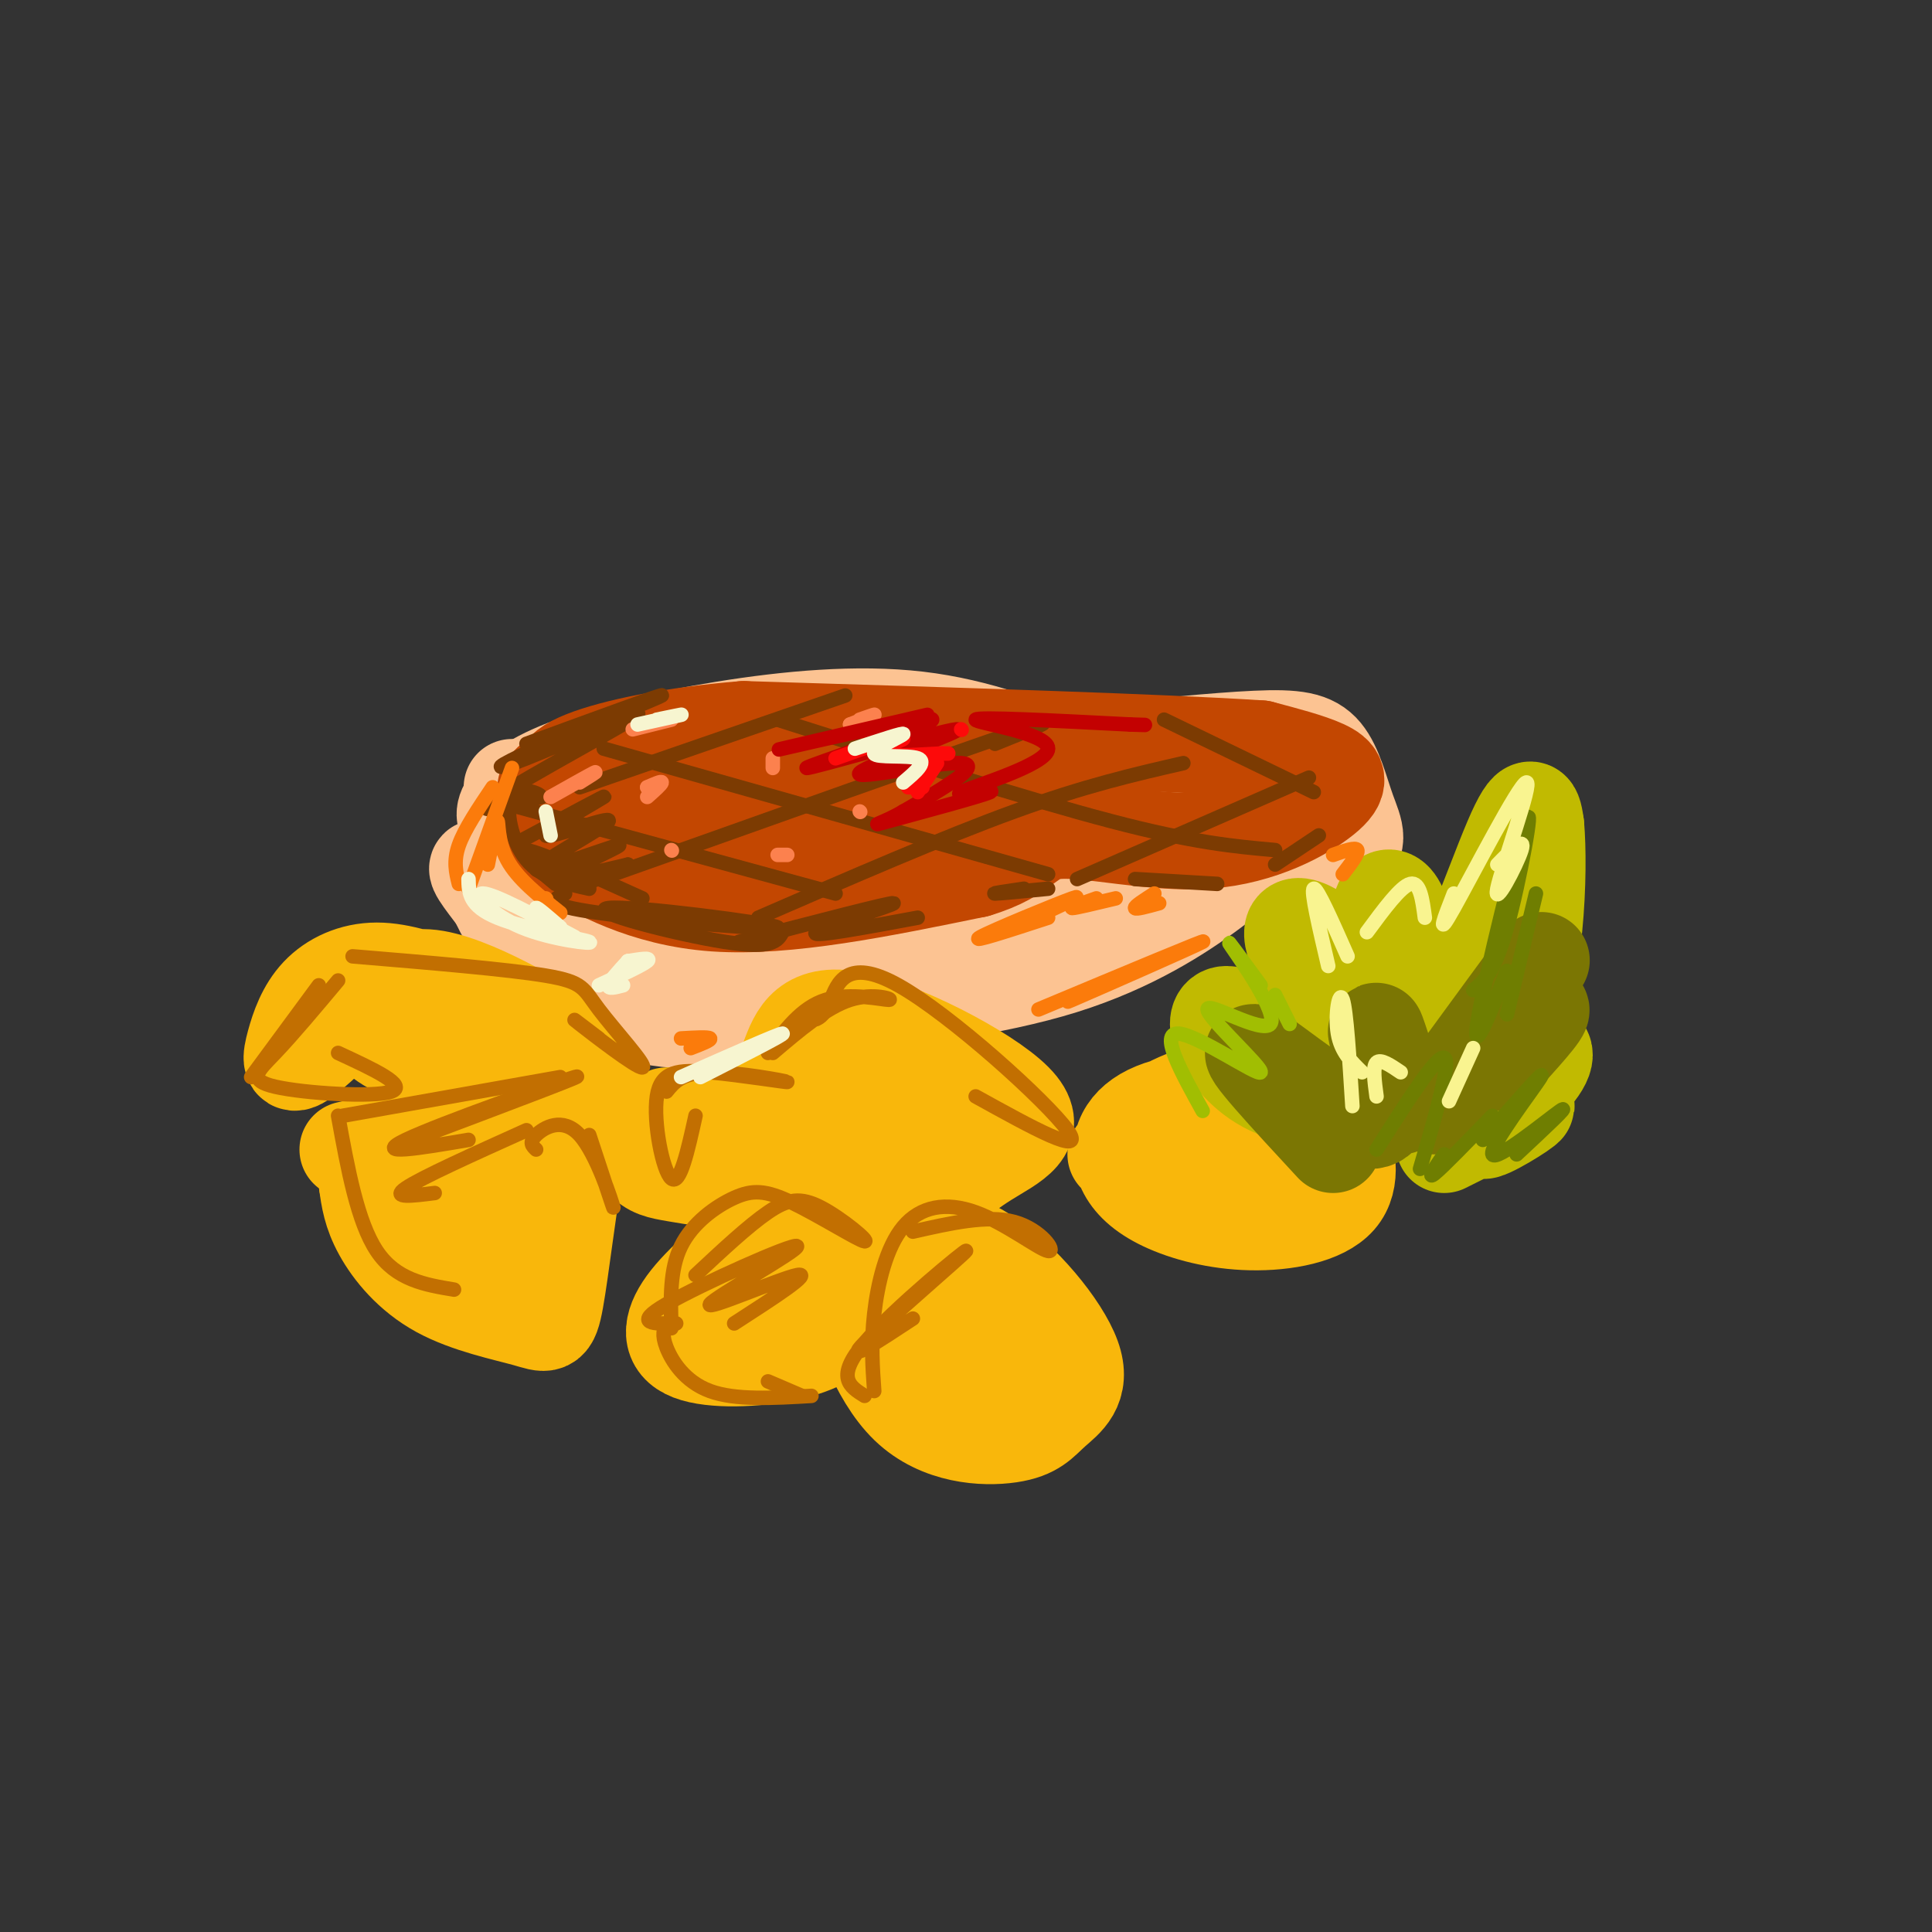 <svg viewBox='0 0 400 400' version='1.1' xmlns='http://www.w3.org/2000/svg' xmlns:xlink='http://www.w3.org/1999/xlink'><rect x="0" y="0" width="400" height="400" fill="#333333" stroke="none"/><g fill='none' stroke='#FCC392' stroke-width='20' stroke-linecap='round' stroke-linejoin='round'><path d='M106,163c-0.133,7.489 -0.267,14.978 0,14c0.267,-0.978 0.933,-10.422 3,-12c2.067,-1.578 5.533,4.711 9,11'/><path d='M118,176c6.620,3.987 18.671,8.455 31,11c12.329,2.545 24.936,3.168 38,1c13.064,-2.168 26.584,-7.128 35,-14c8.416,-6.872 11.727,-15.658 14,-14c2.273,1.658 3.506,13.759 3,20c-0.506,6.241 -2.753,6.620 -5,7'/><path d='M234,187c-2.916,3.313 -7.707,8.095 -24,13c-16.293,4.905 -44.089,9.933 -60,11c-15.911,1.067 -19.938,-1.828 -25,-5c-5.062,-3.172 -11.161,-6.621 -15,-10c-3.839,-3.379 -5.420,-6.690 -7,-10'/><path d='M103,186c-2.699,-3.579 -5.947,-7.528 -3,-6c2.947,1.528 12.089,8.533 16,12c3.911,3.467 2.591,3.395 14,4c11.409,0.605 35.545,1.887 38,1c2.455,-0.887 -16.773,-3.944 -36,-7'/><path d='M132,190c-2.044,1.222 10.844,7.778 18,10c7.156,2.222 8.578,0.111 10,-2'/><path d='M106,171c-1.046,-0.995 -2.093,-1.990 -1,-4c1.093,-2.010 4.324,-5.033 12,-8c7.676,-2.967 19.797,-5.876 33,-8c13.203,-2.124 27.486,-3.464 40,-2c12.514,1.464 23.257,5.732 34,10'/><path d='M224,159c6.833,1.833 6.917,1.417 7,1'/><path d='M226,156c12.904,-1.313 25.809,-2.625 34,-3c8.191,-0.375 11.670,0.188 14,3c2.330,2.812 3.512,7.872 5,12c1.488,4.128 3.282,7.322 -2,9c-5.282,1.678 -17.641,1.839 -30,2'/><path d='M247,179c-7.466,2.413 -11.130,7.444 -11,7c0.130,-0.444 4.054,-6.365 14,-11c9.946,-4.635 25.913,-7.985 25,-8c-0.913,-0.015 -18.707,3.304 -22,3c-3.293,-0.304 7.916,-4.230 11,-5c3.084,-0.770 -1.958,1.615 -7,4'/><path d='M257,169c-1.833,1.167 -2.917,2.083 -4,3'/><path d='M263,173c-2.756,3.067 -5.511,6.133 -12,11c-6.489,4.867 -16.711,11.533 -31,16c-14.289,4.467 -32.644,6.733 -51,9'/><path d='M169,209c-12.200,1.222 -17.200,-0.222 -22,-2c-4.800,-1.778 -9.400,-3.889 -14,-6'/></g>
<g fill='none' stroke='#C34701' stroke-width='20' stroke-linecap='round' stroke-linejoin='round'><path d='M113,163c1.463,-1.494 2.925,-2.989 3,-1c0.075,1.989 -1.238,7.461 -2,10c-0.762,2.539 -0.974,2.145 4,5c4.974,2.855 15.136,8.959 30,10c14.864,1.041 34.432,-2.979 54,-7'/><path d='M202,180c10.702,-3.140 10.456,-7.491 17,-8c6.544,-0.509 19.878,2.822 31,2c11.122,-0.822 20.033,-5.798 24,-9c3.967,-3.202 2.991,-4.629 0,-6c-2.991,-1.371 -7.995,-2.685 -13,-4'/><path d='M261,155c-20.000,-1.333 -63.500,-2.667 -107,-4'/><path d='M154,151c-29.274,2.332 -48.960,10.161 -30,12c18.960,1.839 76.566,-2.313 82,-1c5.434,1.313 -41.305,8.089 -59,11c-17.695,2.911 -6.348,1.955 5,1'/><path d='M152,174c4.363,1.033 12.770,3.117 28,2c15.230,-1.117 37.283,-5.433 31,-6c-6.283,-0.567 -40.903,2.615 -54,4c-13.097,1.385 -4.672,0.973 8,0c12.672,-0.973 29.593,-2.508 20,-3c-9.593,-0.492 -45.698,0.060 -48,0c-2.302,-0.060 29.199,-0.731 40,-1c10.801,-0.269 0.900,-0.134 -9,0'/><path d='M168,170c-3.167,-0.333 -6.583,-1.167 -10,-2'/></g>
<g fill='none' stroke='#F9B70B' stroke-width='20' stroke-linecap='round' stroke-linejoin='round'><path d='M72,238c17.080,-3.961 34.160,-7.921 42,-8c7.840,-0.079 6.441,3.725 5,12c-1.441,8.275 -2.925,21.021 -4,27c-1.075,5.979 -1.742,5.190 -6,4c-4.258,-1.190 -12.108,-2.782 -18,-6c-5.892,-3.218 -9.826,-8.062 -12,-12c-2.174,-3.938 -2.587,-6.969 -3,-10'/><path d='M76,245c5.860,-3.490 22.011,-7.215 29,-7c6.989,0.215 4.815,4.371 3,9c-1.815,4.629 -3.271,9.732 -5,12c-1.729,2.268 -3.732,1.701 -5,-1c-1.268,-2.701 -1.803,-7.535 -1,-11c0.803,-3.465 2.944,-5.561 4,-3c1.056,2.561 1.028,9.781 1,17'/><path d='M157,230c2.118,-2.768 4.236,-5.536 6,-10c1.764,-4.464 3.174,-10.623 13,-9c9.826,1.623 28.070,11.029 34,17c5.930,5.971 -0.452,8.508 -6,12c-5.548,3.492 -10.263,7.940 -16,10c-5.737,2.060 -12.496,1.731 -17,0c-4.504,-1.731 -6.752,-4.866 -9,-8'/><path d='M162,242c-1.851,-3.014 -1.979,-6.550 -1,-9c0.979,-2.450 3.066,-3.813 7,-5c3.934,-1.187 9.716,-2.196 16,-1c6.284,1.196 13.071,4.598 13,7c-0.071,2.402 -7.001,3.806 -13,3c-5.999,-0.806 -11.069,-3.821 -13,-6c-1.931,-2.179 -0.724,-3.522 2,-4c2.724,-0.478 6.964,-0.090 11,2c4.036,2.090 7.867,5.883 6,7c-1.867,1.117 -9.434,-0.441 -17,-2'/><path d='M94,205c-5.545,-2.003 -11.089,-4.007 -16,-4c-4.911,0.007 -9.187,2.024 -12,5c-2.813,2.976 -4.162,6.910 -5,10c-0.838,3.090 -1.164,5.336 2,3c3.164,-2.336 9.819,-9.254 15,-13c5.181,-3.746 8.888,-4.319 14,-3c5.112,1.319 11.628,4.529 16,7c4.372,2.471 6.600,4.204 9,6c2.400,1.796 4.971,3.656 -1,3c-5.971,-0.656 -20.486,-3.828 -35,-7'/><path d='M81,212c-6.022,-0.244 -3.578,2.644 1,5c4.578,2.356 11.289,4.178 18,6'/><path d='M127,230c2.062,3.942 4.125,7.883 6,10c1.875,2.117 3.564,2.409 7,3c3.436,0.591 8.619,1.482 12,1c3.381,-0.482 4.961,-2.336 6,-4c1.039,-1.664 1.536,-3.137 -1,-4c-2.536,-0.863 -8.106,-1.117 -9,-2c-0.894,-0.883 2.887,-2.395 2,-3c-0.887,-0.605 -6.444,-0.302 -12,0'/><path d='M176,258c-0.778,0.760 -1.557,1.521 0,8c1.557,6.479 5.448,18.677 12,25c6.552,6.323 15.765,6.769 21,6c5.235,-0.769 6.492,-2.755 9,-5c2.508,-2.245 6.269,-4.748 4,-11c-2.269,-6.252 -10.566,-16.253 -18,-21c-7.434,-4.747 -14.003,-4.242 -19,-5c-4.997,-0.758 -8.422,-2.781 -1,3c7.422,5.781 25.692,19.366 32,25c6.308,5.634 0.654,3.317 -5,1'/><path d='M211,284c-6.311,-5.242 -19.589,-18.848 -20,-18c-0.411,0.848 12.043,16.152 15,20c2.957,3.848 -3.584,-3.758 -6,-8c-2.416,-4.242 -0.708,-5.121 1,-6'/><path d='M231,239c3.258,-4.068 6.515,-8.136 13,-11c6.485,-2.864 16.197,-4.523 21,-5c4.803,-0.477 4.696,0.227 6,2c1.304,1.773 4.020,4.616 6,9c1.980,4.384 3.224,10.309 0,14c-3.224,3.691 -10.916,5.148 -18,5c-7.084,-0.148 -13.559,-1.900 -18,-4c-4.441,-2.100 -6.847,-4.546 -8,-7c-1.153,-2.454 -1.054,-4.916 0,-7c1.054,-2.084 3.064,-3.791 6,-5c2.936,-1.209 6.799,-1.920 11,-2c4.201,-0.080 8.742,0.470 13,3c4.258,2.530 8.234,7.039 5,11c-3.234,3.961 -13.678,7.374 -19,7c-5.322,-0.374 -5.520,-4.535 -5,-7c0.520,-2.465 1.760,-3.232 3,-4'/><path d='M247,238c2.845,-1.226 8.458,-2.292 11,-2c2.542,0.292 2.012,1.940 0,4c-2.012,2.060 -5.506,4.530 -9,7'/><path d='M158,255c-6.365,5.246 -12.729,10.492 -16,15c-3.271,4.508 -3.448,8.277 1,10c4.448,1.723 13.520,1.399 20,0c6.480,-1.399 10.368,-3.875 11,-6c0.632,-2.125 -1.993,-3.900 -7,-4c-5.007,-0.100 -12.395,1.474 -13,2c-0.605,0.526 5.573,0.004 9,-1c3.427,-1.004 4.103,-2.490 4,-4c-0.103,-1.510 -0.986,-3.044 -4,-3c-3.014,0.044 -8.157,1.666 -11,3c-2.843,1.334 -3.384,2.381 -3,3c0.384,0.619 1.692,0.809 3,1'/></g>
<g fill='none' stroke='#C1BA01' stroke-width='20' stroke-linecap='round' stroke-linejoin='round'><path d='M283,212c-3.738,-2.053 -7.476,-4.106 -11,-9c-3.524,-4.894 -6.835,-12.627 -2,-11c4.835,1.627 17.817,12.616 21,14c3.183,1.384 -3.432,-6.836 -5,-13c-1.568,-6.164 1.909,-10.271 4,-4c2.091,6.271 2.794,22.919 7,20c4.206,-2.919 11.916,-25.405 16,-35c4.084,-9.595 4.542,-6.297 5,-3'/><path d='M318,171c0.778,8.867 0.222,32.533 -6,43c-6.222,10.467 -18.111,7.733 -30,5'/><path d='M262,214c-3.085,-1.981 -6.171,-3.962 -8,-4c-1.829,-0.038 -2.402,1.868 -1,5c1.402,3.132 4.778,7.489 10,10c5.222,2.511 12.291,3.176 12,1c-0.291,-2.176 -7.940,-7.193 -9,-9c-1.060,-1.807 4.470,-0.403 10,1'/><path d='M303,233c-0.760,-3.507 -1.520,-7.014 1,-10c2.520,-2.986 8.319,-5.452 12,-6c3.681,-0.548 5.244,0.822 2,5c-3.244,4.178 -11.297,11.163 -11,12c0.297,0.837 8.942,-4.475 9,-5c0.058,-0.525 -8.471,3.738 -17,8'/></g>
<g fill='none' stroke='#7B7603' stroke-width='20' stroke-linecap='round' stroke-linejoin='round'><path d='M276,237c-9.476,-10.238 -18.952,-20.476 -16,-19c2.952,1.476 18.333,14.667 24,14c5.667,-0.667 1.619,-15.190 1,-18c-0.619,-2.810 2.190,6.095 5,15'/><path d='M297,229c10.351,-14.161 20.702,-28.321 22,-30c1.298,-1.679 -6.458,9.125 -7,12c-0.542,2.875 6.131,-2.179 7,-2c0.869,0.179 -4.065,5.589 -9,11'/></g>
<g fill='none' stroke='#7C3B02' stroke-width='3' stroke-linecap='round' stroke-linejoin='round'><path d='M109,154c14.465,-5.302 28.931,-10.604 28,-10c-0.931,0.604 -17.258,7.115 -26,11c-8.742,3.885 -9.900,5.144 -2,2c7.900,-3.144 24.858,-10.693 23,-9c-1.858,1.693 -22.531,12.626 -29,17c-6.469,4.374 1.265,2.187 9,0'/><path d='M112,165c0.012,-0.702 -4.458,-2.458 -6,0c-1.542,2.458 -0.155,9.131 3,13c3.155,3.869 8.077,4.935 13,6'/><path d='M115,183c-4.500,-3.750 -9.000,-7.500 -6,-7c3.000,0.500 13.500,5.250 24,10'/><path d='M108,174c9.105,-4.897 18.210,-9.793 17,-9c-1.210,0.793 -12.737,7.277 -12,8c0.737,0.723 13.736,-4.315 13,-3c-0.736,1.315 -15.208,8.981 -15,10c0.208,1.019 15.094,-4.610 17,-5c1.906,-0.390 -9.170,4.460 -11,6c-1.830,1.540 5.585,-0.230 13,-2'/><path d='M130,179c0.667,0.333 -4.167,2.167 -9,4'/><path d='M117,185c-2.464,1.171 -4.928,2.341 7,4c11.928,1.659 38.249,3.805 37,3c-1.249,-0.805 -30.067,-4.563 -35,-4c-4.933,0.563 14.019,5.447 24,7c9.981,1.553 10.990,-0.223 12,-2'/><path d='M153,195c15.756,-4.111 31.511,-8.222 32,-8c0.489,0.222 -14.289,4.778 -16,6c-1.711,1.222 9.644,-0.889 21,-3'/><path d='M212,184c-3.417,0.500 -6.833,1.000 -6,1c0.833,0.000 5.917,-0.500 11,-1'/><path d='M235,182c0.000,0.000 17.000,1.000 17,1'/><path d='M264,179c4.250,-2.833 8.500,-5.667 9,-6c0.500,-0.333 -2.750,1.833 -6,4'/><path d='M120,163c0.000,0.000 55.000,-19.000 55,-19'/><path d='M127,181c34.417,-12.250 68.833,-24.500 82,-29c13.167,-4.500 5.083,-1.250 -3,2'/><path d='M157,190c19.167,-8.333 38.333,-16.667 53,-22c14.667,-5.333 24.833,-7.667 35,-10'/><path d='M223,182c0.000,0.000 48.000,-21.000 48,-21'/><path d='M107,167c0.000,0.000 66.000,18.000 66,18'/><path d='M125,155c0.000,0.000 92.000,26.000 92,26'/><path d='M161,149c25.917,8.250 51.833,16.500 69,21c17.167,4.500 25.583,5.250 34,6'/><path d='M241,149c0.000,0.000 31.000,15.000 31,15'/></g>
<g fill='none' stroke='#FC814E' stroke-width='3' stroke-linecap='round' stroke-linejoin='round'><path d='M131,151c0.000,0.000 8.000,-2.000 8,-2'/><path d='M114,165c4.000,-2.250 8.000,-4.500 9,-5c1.000,-0.500 -1.000,0.750 -3,2'/><path d='M134,163c0.000,0.000 0.100,0.100 0.1,0.1'/><path d='M134,163c1.500,-0.667 3.000,-1.333 3,-1c0.000,0.333 -1.500,1.667 -3,3'/><path d='M139,176c0.000,0.000 0.100,0.100 0.1,0.1'/><path d='M160,157c0.000,0.000 0.000,2.000 0,2'/><path d='M176,150c0.000,0.000 0.100,0.100 0.1,0.1'/><path d='M176,150c2.333,-0.917 4.667,-1.833 5,-2c0.333,-0.167 -1.333,0.417 -3,1'/><path d='M161,177c0.000,0.000 2.000,0.000 2,0'/><path d='M178,168c0.000,0.000 0.100,0.100 0.1,0.1'/></g>
<g fill='none' stroke='#FB7B0B' stroke-width='3' stroke-linecap='round' stroke-linejoin='round'><path d='M95,183c-0.583,-2.333 -1.167,-4.667 0,-8c1.167,-3.333 4.083,-7.667 7,-12'/><path d='M106,159c0.000,0.000 -9.000,25.000 -9,25'/><path d='M101,179c0.867,-4.444 1.733,-8.889 2,-9c0.267,-0.111 -0.067,4.111 2,8c2.067,3.889 6.533,7.444 11,11'/><path d='M113,186c0.000,0.000 0.100,0.100 0.1,0.1'/><path d='M143,217c2.167,-0.833 4.333,-1.667 4,-2c-0.333,-0.333 -3.167,-0.167 -6,0'/><path d='M215,209c17.800,-7.444 35.600,-14.889 34,-14c-1.600,0.889 -22.600,10.111 -27,12c-4.400,1.889 7.800,-3.556 20,-9'/><path d='M276,177c2.333,-0.833 4.667,-1.667 5,-1c0.333,0.667 -1.333,2.833 -3,5'/><path d='M212,191c6.644,-3.089 13.289,-6.178 10,-5c-3.289,1.178 -16.511,6.622 -19,8c-2.489,1.378 5.756,-1.311 14,-4'/><path d='M227,186c-2.833,1.000 -5.667,2.000 -5,2c0.667,0.000 4.833,-1.000 9,-2'/><path d='M239,185c-2.083,1.333 -4.167,2.667 -4,3c0.167,0.333 2.583,-0.333 5,-1'/></g>
<g fill='none' stroke='#F7F5D0' stroke-width='3' stroke-linecap='round' stroke-linejoin='round'><path d='M97,182c0.054,2.794 0.108,5.589 6,8c5.892,2.411 17.620,4.440 19,5c1.380,0.560 -7.590,-0.349 -14,-3c-6.410,-2.651 -10.260,-7.043 -8,-7c2.260,0.043 10.630,4.522 19,9'/><path d='M116,192c-2.500,-2.167 -5.000,-4.333 -5,-4c0.000,0.333 2.500,3.167 5,6'/><path d='M130,199c0.000,0.000 2.000,0.000 2,0'/><path d='M130,199c2.500,-0.417 5.000,-0.833 4,0c-1.000,0.833 -5.500,2.917 -10,5'/><path d='M130,199c-1.917,2.083 -3.833,4.167 -4,5c-0.167,0.833 1.417,0.417 3,0'/></g>
<g fill='none' stroke='#C26F01' stroke-width='3' stroke-linecap='round' stroke-linejoin='round'><path d='M52,223c0.000,0.000 14.000,-19.000 14,-19'/><path d='M70,203c-4.714,5.625 -9.429,11.250 -13,15c-3.571,3.750 -6.000,5.625 0,7c6.000,1.375 20.429,2.250 24,1c3.571,-1.250 -3.714,-4.625 -11,-8'/><path d='M73,198c16.043,1.338 32.086,2.676 40,4c7.914,1.324 7.699,2.633 11,7c3.301,4.367 10.120,11.791 9,12c-1.120,0.209 -10.177,-6.797 -13,-9c-2.823,-2.203 0.589,0.399 4,3'/><path d='M116,223c0.000,0.000 -45.000,8.000 -45,8'/><path d='M70,231c2.000,11.000 4.000,22.000 8,28c4.000,6.000 10.000,7.000 16,8'/><path d='M88,235c17.267,-6.511 34.533,-13.022 31,-12c-3.533,1.022 -27.867,9.578 -35,13c-7.133,3.422 2.933,1.711 13,0'/><path d='M109,234c-10.917,4.917 -21.833,9.833 -25,12c-3.167,2.167 1.417,1.583 6,1'/><path d='M111,238c-0.780,-0.732 -1.560,-1.464 0,-3c1.560,-1.536 5.458,-3.875 9,0c3.542,3.875 6.726,13.964 7,15c0.274,1.036 -2.363,-6.982 -5,-15'/><path d='M138,226c1.600,-1.976 3.200,-3.953 9,-4c5.800,-0.047 15.800,1.835 16,2c0.200,0.165 -9.400,-1.389 -16,-2c-6.600,-0.611 -10.200,-0.280 -11,5c-0.800,5.280 1.200,15.509 3,17c1.800,1.491 3.400,-5.754 5,-13'/><path d='M159,218c3.458,-4.714 6.917,-9.429 12,-11c5.083,-1.571 11.792,0.000 13,0c1.208,0.000 -3.083,-1.571 -8,0c-4.917,1.571 -10.458,6.286 -16,11'/><path d='M169,211c0.839,-0.417 1.679,-0.833 3,-4c1.321,-3.167 3.125,-9.083 14,-3c10.875,6.083 30.821,24.167 35,30c4.179,5.833 -7.411,-0.583 -19,-7'/><path d='M144,264c5.469,-5.110 10.938,-10.219 15,-13c4.062,-2.781 6.717,-3.232 11,-1c4.283,2.232 10.195,7.148 9,7c-1.195,-0.148 -9.495,-5.359 -15,-8c-5.505,-2.641 -8.213,-2.711 -12,-1c-3.787,1.711 -8.653,5.203 -11,10c-2.347,4.797 -2.173,10.898 -2,17'/><path d='M138,274c-0.533,1.133 -1.067,2.267 0,5c1.067,2.733 3.733,7.067 9,9c5.267,1.933 13.133,1.467 21,1'/><path d='M166,289c0.000,0.000 -7.000,-3.000 -7,-3'/><path d='M140,274c-4.612,0.096 -9.225,0.191 -2,-4c7.225,-4.191 26.287,-12.670 27,-12c0.713,0.670 -16.923,10.488 -18,12c-1.077,1.512 14.407,-5.282 18,-6c3.593,-0.718 -4.703,4.641 -13,10'/><path d='M189,255c7.737,-1.760 15.474,-3.521 21,-2c5.526,1.521 8.843,6.322 7,6c-1.843,-0.322 -8.844,-5.767 -15,-8c-6.156,-2.233 -11.465,-1.255 -15,3c-3.535,4.255 -5.296,11.787 -6,18c-0.704,6.213 -0.352,11.106 0,16'/><path d='M179,289c-3.060,-1.905 -6.119,-3.810 0,-11c6.119,-7.190 21.417,-19.667 21,-19c-0.417,0.667 -16.548,14.476 -21,19c-4.452,4.524 2.774,-0.238 10,-5'/></g>
<g fill='none' stroke='#A1BE02' stroke-width='3' stroke-linecap='round' stroke-linejoin='round'><path d='M249,230c-4.497,-8.125 -8.995,-16.250 -5,-16c3.995,0.250 16.482,8.874 17,8c0.518,-0.874 -10.933,-11.244 -11,-13c-0.067,-1.756 11.251,5.104 13,3c1.749,-2.104 -6.072,-13.173 -8,-16c-1.928,-2.827 2.036,2.586 6,8'/><path d='M267,212c0.000,0.000 -3.000,-6.000 -3,-6'/></g>
<g fill='none' stroke='#6F7E01' stroke-width='3' stroke-linecap='round' stroke-linejoin='round'><path d='M285,238c6.250,-9.833 12.500,-19.667 14,-19c1.500,0.667 -1.750,11.833 -5,23'/><path d='M299,239c-1.833,2.667 -3.667,5.333 -2,4c1.667,-1.333 6.833,-6.667 12,-12'/><path d='M305,205c2.173,-1.726 4.345,-3.452 7,-13c2.655,-9.548 5.792,-26.917 4,-22c-1.792,4.917 -8.512,32.119 -10,41c-1.488,8.881 2.256,-0.560 6,-10'/><path d='M318,185c0.000,0.000 -6.000,25.000 -6,25'/><path d='M307,236c6.673,-7.625 13.345,-15.250 12,-13c-1.345,2.250 -10.708,14.375 -10,16c0.708,1.625 11.488,-7.250 14,-9c2.512,-1.750 -3.244,3.625 -9,9'/></g>
<g fill='none' stroke='#F9F490' stroke-width='3' stroke-linecap='round' stroke-linejoin='round'><path d='M275,200c-1.833,-7.833 -3.667,-15.667 -3,-16c0.667,-0.333 3.833,6.833 7,14'/><path d='M283,193c3.500,-4.750 7.000,-9.500 9,-10c2.000,-0.500 2.500,3.250 3,7'/><path d='M301,185c-1.928,4.947 -3.856,9.895 0,3c3.856,-6.895 13.498,-25.632 15,-26c1.502,-0.368 -5.134,17.632 -6,22c-0.866,4.368 4.038,-4.895 5,-8c0.962,-3.105 -2.019,-0.053 -5,3'/><path d='M280,229c-0.622,-9.889 -1.244,-19.778 -2,-22c-0.756,-2.222 -1.644,3.222 -1,7c0.644,3.778 2.822,5.889 5,8'/><path d='M290,222c-2.083,-1.417 -4.167,-2.833 -5,-2c-0.833,0.833 -0.417,3.917 0,7'/><path d='M305,217c0.000,0.000 -5.000,11.000 -5,11'/></g>
<g fill='none' stroke='#C30101' stroke-width='3' stroke-linecap='round' stroke-linejoin='round'><path d='M192,148c-17.288,4.028 -34.576,8.057 -30,7c4.576,-1.057 31.017,-7.199 31,-6c-0.017,1.199 -26.491,9.738 -26,10c0.491,0.262 27.946,-7.755 31,-8c3.054,-0.245 -18.293,7.280 -20,9c-1.707,1.720 16.227,-2.366 21,-2c4.773,0.366 -3.613,5.183 -12,10'/><path d='M187,168c-4.011,2.396 -8.038,3.387 -3,2c5.038,-1.387 19.140,-5.151 21,-6c1.860,-0.849 -8.522,1.216 -6,0c2.522,-1.216 17.948,-5.712 18,-9c0.052,-3.288 -15.271,-5.368 -15,-6c0.271,-0.632 16.135,0.184 32,1'/><path d='M234,150c5.333,0.167 2.667,0.083 0,0'/></g>
<g fill='none' stroke='#FD0A0A' stroke-width='3' stroke-linecap='round' stroke-linejoin='round'><path d='M173,157c5.241,-1.858 10.482,-3.716 11,-4c0.518,-0.284 -3.686,1.006 -3,1c0.686,-0.006 6.262,-1.309 6,-1c-0.262,0.309 -6.360,2.231 -6,3c0.360,0.769 7.180,0.384 14,0'/><path d='M195,156c2.333,0.000 1.167,0.000 0,0'/><path d='M194,158c0.000,0.000 -4.000,6.000 -4,6'/><path d='M191,163c0.000,0.000 -3.000,0.000 -3,0'/><path d='M199,151c0.000,0.000 0.100,0.100 0.1,0.1'/></g>
<g fill='none' stroke='#F7F5D0' stroke-width='3' stroke-linecap='round' stroke-linejoin='round'><path d='M177,155c5.190,-1.720 10.381,-3.440 10,-3c-0.381,0.440 -6.333,3.042 -6,4c0.333,0.958 6.952,0.274 9,1c2.048,0.726 -0.476,2.863 -3,5'/><path d='M132,150c4.167,-0.917 8.333,-1.833 9,-2c0.667,-0.167 -2.167,0.417 -5,1'/><path d='M113,168c0.000,0.000 1.000,5.000 1,5'/><path d='M141,223c10.167,-4.500 20.333,-9.000 21,-9c0.667,0.000 -8.167,4.500 -17,9'/></g>
</svg>